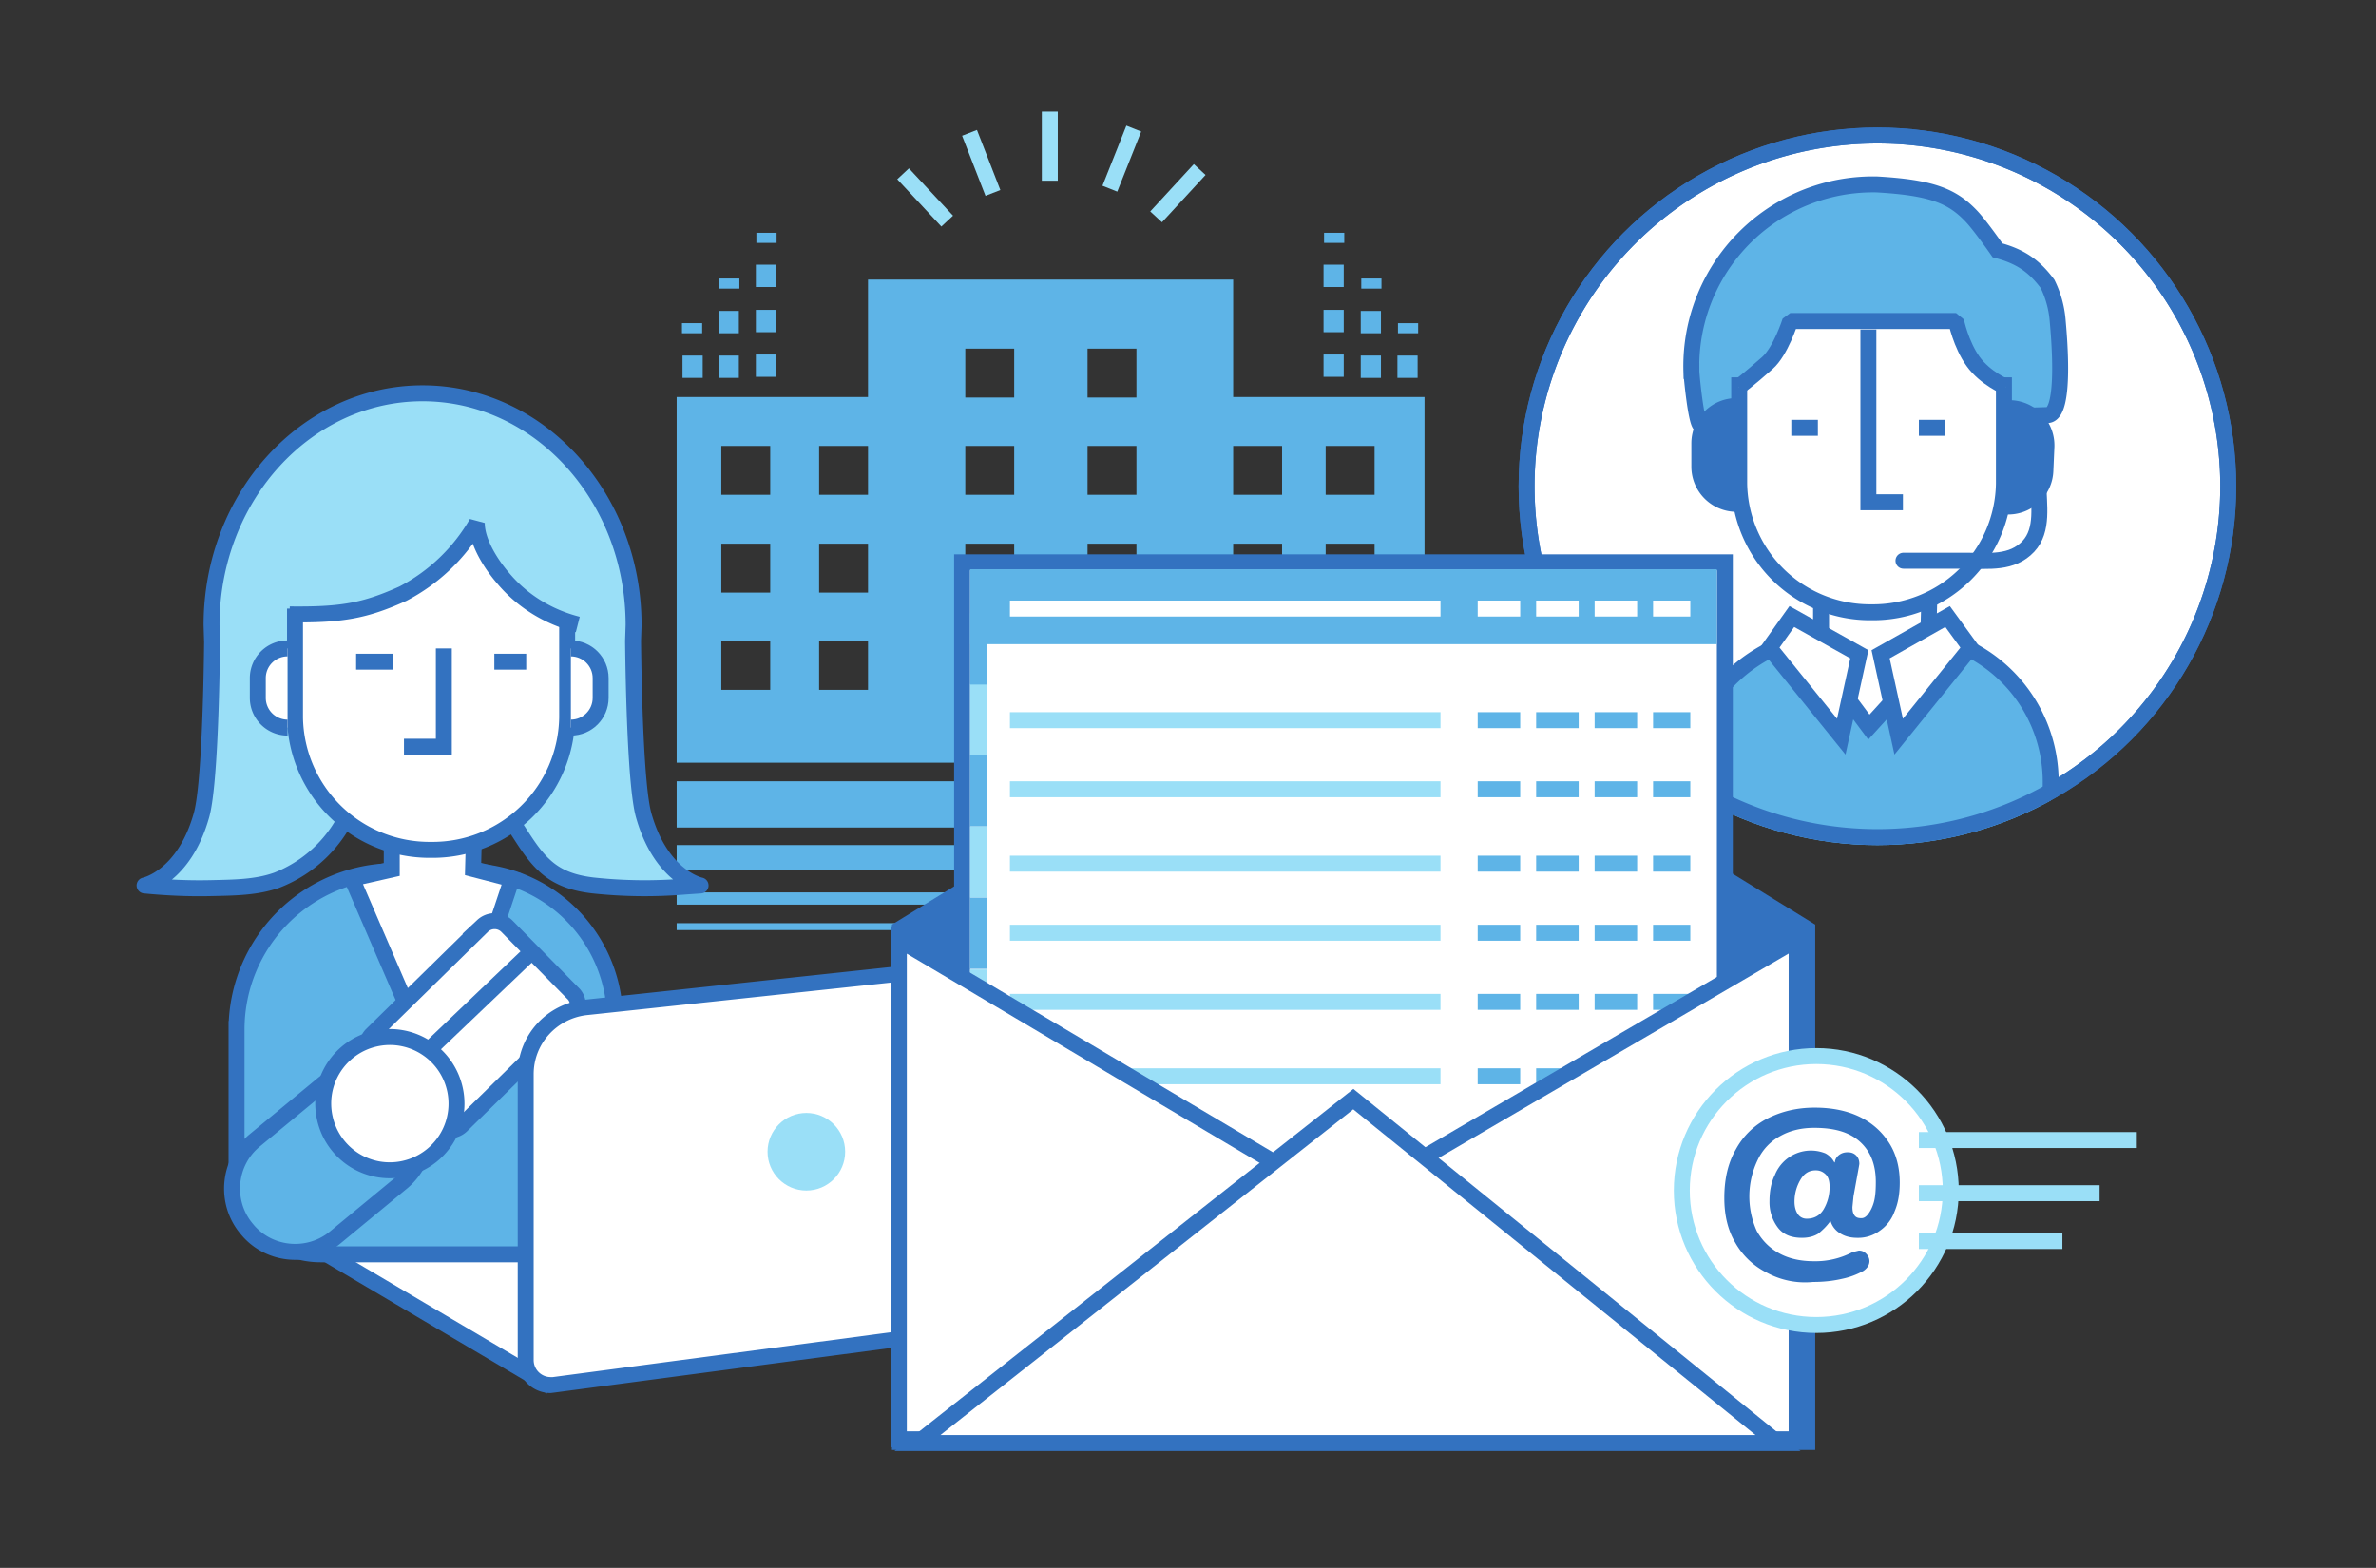 <svg id="Layer_1" xmlns="http://www.w3.org/2000/svg" xmlns:xlink="http://www.w3.org/1999/xlink" viewBox="-82 249 447 295"><rect x="-82" y="249" width="447" height="295" fill="#333333" stroke="none"/><style>.st0{clip-path:url(#XMLID_7_)}.st1{fill:#fff}.st2{fill:#3372c0}.st3,.st4{fill:#5eb4e7;stroke:#3372c0;stroke-width:3;stroke-miterlimit:10}.st4{fill:#fff}.st5{fill:#3372c0;stroke-linejoin:bevel}.st5,.st6,.st7{stroke:#3372c0;stroke-width:3;stroke-miterlimit:10}.st6{stroke-linejoin:bevel;fill:#fff}.st7{fill:none}.st9{fill:#5eb4e7}.st11{fill:#9adff7}.st13{fill:none;stroke:#9adff7}.st13,.st14,.st17{stroke-width:3;stroke-miterlimit:10}.st14{stroke-dasharray:8,3;fill:none;stroke:#5eb4e7}.st17{fill:#fff;stroke:#9adff7}</style><g id="XMLID_845_"><g id="XMLID_1955_"><defs><circle id="XMLID_1956_" cx="271.2" cy="340.5" r="67.5"/></defs><clipPath id="XMLID_7_"><use xlink:href="#XMLID_1956_" overflow="visible"/></clipPath><g id="XMLID_1971_" class="st0"><path class="st1" d="M271.2 406.5a66 66 0 1 1 .1-132.1 66 66 0 0 1-.1 132.1z"/><path class="st2" d="M271.2 276a64.5 64.5 0 1 1 0 129 64.5 64.5 0 0 1 0-129m0-3a67.5 67.5 0 1 0 0 135 67.5 67.5 0 0 0 0-135z"/></g><g id="XMLID_1957_" class="st0"><path id="XMLID_1970_" class="st3" d="M238 329c-.9 0-1.8-9.5-1.8-10.2a34.2 34.2 0 0 1 34.9-35.1c10.4.6 14.2 2.2 17.8 6 1.7 1.8 4.9 6.4 4.9 6.4 4.5 1.2 7 3.1 9.4 6.3a19 19 0 0 1 1.9 6.8c.2 2.3 1.7 17.8-1.9 17.9L238 329z"/><path id="XMLID_1969_" class="st3" d="M303.7 438.1h-69.1v-40.3a29.8 29.8 0 0 1 29.7-29.7h11.5a28 28 0 0 1 28 28v42z"/><path id="XMLID_1968_" class="st4" d="M257.2 369.2l12.4 16.6 14.3-15.7-3.1-2.4.2-7.6h-20.4v7.7z"/><path id="XMLID_1967_" class="st4" d="M295 320v20a24.6 24.6 0 0 1-24.9 24.2 24.6 24.6 0 0 1-24.9-24.2v-20"/><path id="XMLID_1966_" class="st5" d="M244.6 343.8a7 7 0 0 1-6.9-6.9v-4.6a7 7 0 0 1 6.9-6.9"/><path id="XMLID_1965_" class="st5" d="M296.3 325.8a7 7 0 0 1 6.7 7.2l-.2 4.6a7 7 0 0 1-7.2 6.7"/><path id="XMLID_1963_" class="st6" d="M260 329.5h-5"/><path id="XMLID_844_" class="st6" d="M284 329.5h-5"/><path id="XMLID_1962_" class="st6" d="M245.1 321.8s1.9-1.4 5.4-4.5c2.5-2.2 4.3-7.9 4.3-7.9H286s.9 4.4 3.2 7.6c2.3 3.2 6.2 4.8 6.2 4.8"/><path id="XMLID_1961_" class="st7" d="M269.5 311v32.5h6.5"/><path id="XMLID_1960_" d="M301.5 333v7c0 3.9 1 8.7-1.9 11.8-3.1 3.3-7.5 2.7-11.6 2.7h-11.9" fill="none" stroke="#3372c0" stroke-width="3" stroke-linecap="round" stroke-linejoin="bevel" stroke-miterlimit="10"/><path id="XMLID_1959_" class="st4" d="M271.8 372.1l3.4 15.5 13.5-16.7-4.3-5.9z"/><path id="XMLID_1958_" class="st4" d="M267.8 372.1l-3.4 15.5-13.5-16.7 4.2-5.9z"/></g><g id="XMLID_1913_" class="st0"><path class="st2" d="M271.2 276a64.5 64.5 0 1 1 0 129 64.5 64.5 0 0 1 0-129m0-3a67.5 67.5 0 1 0 0 135 67.5 67.5 0 0 0 0-135z"/></g></g><path id="XMLID_1940_" class="st9" d="M186 392.5H45.3v-68.8h36v-22.1H150v22.1h36v68.8zm-86.4-22.9v18.3h31.9v-18.3H99.6zm-18.3 0h-9.2v9.2h9.2v-9.2zm77.9 0H150v9.2h9.2v-9.2zm-50.4-18.3h-9.2v9.2h9.2v-9.2zm23 0h-9.2v9.2h9.2v-9.2zm-50.5 0h-9.2v9.2h9.2v-9.2zm77.9 0H150v9.2h9.2v-9.2zm-50.4-18.4h-9.2v9.2h9.2v-9.2zm23 0h-9.2v9.2h9.2v-9.2zm-50.5 0h-9.2v9.2h9.2v-9.2zm-18.4 36.7h-9.2v9.2h9.2v-9.2zm0-18.3h-9.2v9.2h9.2v-9.2zm0-18.4h-9.2v9.2h9.2v-9.2zm96.3 0H150v9.2h9.2v-9.2zm17.4 36.7h-9.2v9.2h9.2v-9.2zm0-18.3h-9.2v9.2h9.2v-9.2zm0-18.4h-9.2v9.2h9.2v-9.2zm-67.8-18.3h-9.2v9.2h9.2v-9.2zm23 0h-9.2v9.2h9.2v-9.2zm53.9 90.1H45.3V396h140.3v8.7zm0 8H45.3V408h140.3v4.7zm0 6.5H45.3v-2.3h140.3v2.3zm0 4.8H45.3v-1.3h140.3v1.3z"/><g id="XMLID_1933_"><path class="st1" d="M-21.3 484h40.8c-.2 2.8-.3 9.2-.1 24l-40.7-24z"/><path class="st2" d="M17.9 486c-.1 0-.2 9.2-.1 19.9L-15.9 486H18m3.2-3.5c-.1 0-.1 0 0 0zm-.1.5h-47.9l47.7 28.2s-.4-28.2.2-28.2z"/></g><g id="XMLID_1918_"><path id="XMLID_1932_" class="st3" d="M33.7 485h-55.4c-8.7 0-15.8-7.1-15.8-15.8v-26.6a29.8 29.8 0 0 1 29.7-29.7H5.7a28 28 0 0 1 28 28V485z"/><path id="XMLID_1931_" class="st4" d="M-15.8 414.3l17 39.4 13.1-39.3-7.3-1.9.2-7.8H-8.3v7.9z"/><path id="XMLID_1930_" d="M15 404.6c1.7 2.6 3.3 5.3 5.5 7.3 2.6 2.4 5.7 3.3 9.1 3.7a91 91 0 0 0 17.3.2l2.9-.2s-7.4-1.5-10.7-13.2c-1.5-5.3-1.9-23.9-2-32.8l.1-3c0-24.1-17.8-43.6-39.7-43.6s-39.7 19.5-39.7 43.6l.1 3.2c-.1 9-.5 27.3-2 32.6-3.3 11.7-10.7 13.2-10.7 13.2 4.1.4 8.3.6 12.5.5 4.2-.1 8.5-.1 12.4-1.5a24.7 24.7 0 0 0 12.2-10.3" fill="#9adff7" stroke="#3372c0" stroke-width="3" stroke-linejoin="round" stroke-miterlimit="10"/><path id="XMLID_1929_" class="st4" d="M24.7 365.8V384A25.3 25.3 0 0 1-.9 408.9 25.3 25.3 0 0 1-26.5 384v-20.5"/><path id="XMLID_1928_" class="st6" d="M-27.5 364.6c9.6.1 14-.6 21.3-3.9a34.4 34.4 0 0 0 13.9-13.3c0 3.8 3 8.1 4.8 10.2 3.7 4.5 8.7 7.5 14.2 8.9"/><path id="XMLID_1927_" class="st6" d="M-27.9 385.9a5.6 5.6 0 0 1-5.6-5.6v-3.7c0-3.1 2.5-5.6 5.6-5.6"/><path id="XMLID_1926_" class="st6" d="M25.4 371c3.1 0 5.6 2.5 5.6 5.6v3.7c0 3.1-2.5 5.6-5.6 5.6"/><path id="XMLID_1925_" class="st6" d="M-15 373.5h7"/><path id="XMLID_1924_" class="st6" d="M11 373.5h6"/><path id="XMLID_1923_" class="st7" d="M1.5 371v18.5H-6"/><path id="XMLID_1922_" class="st3" d="M-6.3 471.4l-12.6 10.4c-5 4.2-12.6 3.5-16.7-1.6-4.2-5-3.5-12.6 1.6-16.7l12.6-10.4c5-4.2 12.6-3.5 16.7 1.6a12 12 0 0 1-1.6 16.7z"/><path id="XMLID_1921_" class="st4" d="M25.7 440.3L4.8 460.8a3.3 3.3 0 0 1-4.5 0l-12.4-12.6a3.3 3.3 0 0 1 0-4.5l20.9-20.5a3.3 3.3 0 0 1 4.5 0l12.4 12.6a3 3 0 0 1 0 4.5z"/><path id="XMLID_1920_" class="st4" d="M-6 468.9a12.5 12.5 0 0 1-14.9-9.6 12.5 12.5 0 0 1 9.6-14.9A12.5 12.5 0 1 1-6 468.9z"/><path id="XMLID_1919_" class="st4" d="M18.2 427.9l-19.6 18.7"/></g><g id="XMLID_1910_"><g id="XMLID_1912_"><path class="st1" d="M21.5 509.6a4.7 4.7 0 0 1-4.7-4.7v-53.8c0-6.5 4.8-11.9 11.3-12.5l66.4-7.1 1.4-.1c6.9 0 12.6 5.7 12.6 12.6v50c0 2.4-1.8 4.4-4.1 4.7l-82.2 10.9h-.7z"/><path class="st2" d="M95.9 432.9c6.1 0 11.1 5 11.1 11.1v50c0 1.6-1.2 3-2.8 3.2L22 508.1h-.4a3.2 3.2 0 0 1-3.2-3.2v-53.8c0-5.7 4.3-10.4 9.9-11.1l66.4-7.1h1.2m0-3l-1.5.1-66.4 7.1a14 14 0 0 0-12.6 14v53.8c0 3.5 2.8 6.2 6.2 6.2l.8-.1 82.2-10.9a6.3 6.3 0 0 0 5.4-6.2V444c0-7.8-6.4-14.1-14.1-14.1z"/></g><circle id="XMLID_1911_" class="st11" cx="69.7" cy="465.7" r="7.3"/></g><g id="XMLID_1867_"><path id="XMLID_1908_" fill="#3372c0" stroke="#3372c0" stroke-width="3" stroke-miterlimit="10" d="M258 520.3H87.3v-96.5l85.5-52.5 85.2 52.5z"/><g id="XMLID_1871_"><g id="XMLID_1901_"><g id="XMLID_1902_"><path class="st1" d="M99 354.8h143.5v130.1H99z"/><path class="st2" d="M241 356.3v127.1H100.5V356.3H241m3-3H97.5v133.1H244V353.3z"/></g></g><g id="XMLID_1899_"><path id="XMLID_1900_" class="st9" d="M100.5 356.1H241v14.1H100.5z"/></g><path id="XMLID_1898_" class="st11" d="M100.5 377.7h3.2v13.4h-3.2z"/><path id="XMLID_1897_" class="st9" d="M100.5 391.1h3.2v13.4h-3.2z"/><path id="XMLID_1896_" class="st9" d="M100.5 364.4h3.2v13.4h-3.2z"/><path id="XMLID_1895_" class="st11" d="M100.5 404.5h3.2v13.4h-3.2z"/><path id="XMLID_1894_" class="st9" d="M100.5 417.9h3.2v13.4h-3.2z"/><path id="XMLID_308_" class="st9" d="M100.5 444.6h3.2V458h-3.2z"/><path id="XMLID_1893_" class="st11" d="M100.5 431.4h3.2v13.4h-3.2z"/><g id="XMLID_1890_"><path id="XMLID_1892_" class="st13" d="M108 384.5h81"/><path id="XMLID_1891_" class="st14" d="M196 384.5h40"/></g><g id="XMLID_1887_"><path id="XMLID_1889_" class="st13" d="M108 397.5h81"/><path id="XMLID_1888_" class="st14" d="M196 397.5h40"/></g><g id="XMLID_1884_"><path id="XMLID_1886_" class="st13" d="M108 411.5h81"/><path id="XMLID_1885_" class="st14" d="M196 411.5h40"/></g><g id="XMLID_1881_"><path id="XMLID_1883_" class="st13" d="M108 424.5h81"/><path id="XMLID_1882_" class="st14" d="M196 424.5h40"/></g><g id="XMLID_1878_"><path id="XMLID_1880_" class="st13" d="M108 437.5h81"/><path id="XMLID_1879_" class="st14" d="M196 437.5h40"/></g><g id="XMLID_310_"><path id="XMLID_317_" class="st13" d="M108 451.5h81"/><path id="XMLID_316_" class="st14" d="M196 451.5h40"/></g><path id="XMLID_1877_" fill="none" stroke="#fff" stroke-width="3" stroke-miterlimit="10" d="M108 363.5h81"/><path id="XMLID_1872_" fill="none" stroke="#fff" stroke-width="3" stroke-miterlimit="10" stroke-dasharray="8,3" d="M196 363.5h40"/></g><path id="XMLID_1870_" class="st4" d="M256 519.8H87.1v-94l83.8 49.7 85.1-49.7z"/><path id="XMLID_1868_" class="st4" d="M172.6 455.8l-82 64.7h161.9z"/></g><g id="XMLID_840_"><path id="XMLID_1866_" class="st17" d="M115.5 270v13"/><path id="XMLID_1865_" class="st17" d="M100.4 274l4.4 11.3"/><path id="XMLID_1864_" class="st17" d="M87.9 281.7l8.3 8.9"/><path id="XMLID_1863_" class="st17" d="M131.3 273.2l-4.5 11.3"/><path id="XMLID_1862_" class="st17" d="M143.7 280.9l-8.2 8.9"/></g><g id="XMLID_1907_"><g id="XMLID_1991_"><path id="XMLID_2004_" class="st9" d="M64 298.8v4.2h-3.8v-4.2H64zm0 8.5v4.2h-3.8v-4.2H64zm0 8.4v4.2h-3.8v-4.2H64z"/></g><g id="XMLID_1988_"><path id="XMLID_1989_" class="st9" d="M60.3 292.8h3.8v1.9h-3.8z"/></g><path id="XMLID_1936_" class="st9" d="M57 307.5v4.2h-3.8v-4.2H57zm0 8.4v4.2h-3.8v-4.2H57z"/><g id="XMLID_1934_"><path id="XMLID_1935_" class="st9" d="M53.3 301.4h3.8v1.9h-3.8z"/></g><path id="XMLID_1917_" class="st9" d="M46.4 315.9h3.8v4.2h-3.8z"/><g id="XMLID_1915_"><path id="XMLID_1916_" class="st9" d="M46.3 309.8h3.8v1.9h-3.8z"/></g></g><g id="XMLID_2009_"><g id="XMLID_2021_"><path id="XMLID_2022_" class="st9" d="M170.8 298.8v4.2H167v-4.2h3.8zm0 8.5v4.2H167v-4.2h3.8zm0 8.4v4.2H167v-4.2h3.8z"/></g><g id="XMLID_2019_"><path id="XMLID_2020_" class="st9" d="M167.1 292.8h3.8v1.9h-3.8z"/></g><path id="XMLID_2015_" class="st9" d="M177.8 307.5v4.2H174v-4.2h3.8zm0 8.4v4.2H174v-4.2h3.8z"/><g id="XMLID_2013_"><path id="XMLID_2014_" class="st9" d="M174.1 301.4h3.8v1.9h-3.8z"/></g><path id="XMLID_2012_" class="st9" d="M180.9 315.9h3.8v4.2h-3.8z"/><g id="XMLID_2010_"><path id="XMLID_2011_" class="st9" d="M181 309.8h3.8v1.9H181z"/></g></g><g id="XMLID_1972_"><circle id="XMLID_77_" class="st17" cx="259.7" cy="473" r="25.3"/><g id="XMLID_79_"><path id="XMLID_84_" class="st2" d="M250.3 488.4a14 14 0 0 1-5.9-5.7c-1.4-2.4-2-5.2-2-8.3 0-3.6.7-6.6 2.2-9.2a14 14 0 0 1 6-5.8c2.6-1.3 5.5-2 8.8-2 3.3 0 6.2.6 8.6 1.8 2.4 1.2 4.2 2.9 5.5 5 1.3 2.1 1.9 4.6 1.9 7.3 0 2.1-.3 3.9-1 5.5a7.4 7.4 0 0 1-2.8 3.6 6.8 6.8 0 0 1-4.2 1.3c-1.3 0-2.4-.3-3.3-.9a4 4 0 0 1-1.7-2.2h-.1c-.7 1-1.5 1.7-2.2 2.3-.8.5-1.8.8-3.1.8-2 0-3.5-.6-4.5-1.9a7.9 7.9 0 0 1-1.6-5c0-1.8.3-3.5 1-4.9a7.3 7.3 0 0 1 9.5-4.1 4 4 0 0 1 1.7 1.7h.1v-.1c.1-.6.4-1 .8-1.3.4-.3.9-.5 1.6-.5.7 0 1.2.2 1.6.6.4.4.6.9.6 1.6l-.1.6-1 5.5-.2 2c0 .7.1 1.2.4 1.6.3.4.7.5 1.3.5.4 0 .8-.2 1.2-.7.4-.5.8-1.2 1.1-2.2.3-1 .4-2.3.4-3.9 0-3.3-1-5.8-3-7.6-2-1.8-4.8-2.6-8.6-2.6-2.4 0-4.5.5-6.3 1.5a9.9 9.9 0 0 0-4.3 4.5 15.8 15.8 0 0 0-.2 13.4c1 1.8 2.4 3.2 4.2 4.2 1.8 1 4 1.5 6.5 1.5a15 15 0 0 0 7.3-1.7l1.2-.3c.6 0 1 .2 1.4.6.4.4.6.9.6 1.4 0 .7-.4 1.3-1.1 1.8a14 14 0 0 1-4 1.5c-1.7.4-3.5.6-5.5.6a15 15 0 0 1-8.8-1.8zm10.8-11.9a8.2 8.2 0 0 0 1.1-4.2c0-1-.2-1.8-.7-2.3-.5-.5-1.1-.8-1.9-.8-1.3 0-2.2.6-2.9 1.8a8.1 8.1 0 0 0-1.1 4.1c0 .9.2 1.7.6 2.3.4.6 1 .9 1.7.9 1.4 0 2.5-.6 3.2-1.8z"/></g><path id="XMLID_1992_" class="st13" d="M279 463.5h41"/><path id="XMLID_1994_" class="st13" d="M279 473.5h34"/><path id="XMLID_1995_" class="st13" d="M279 482.5h27"/></g></g></svg>
